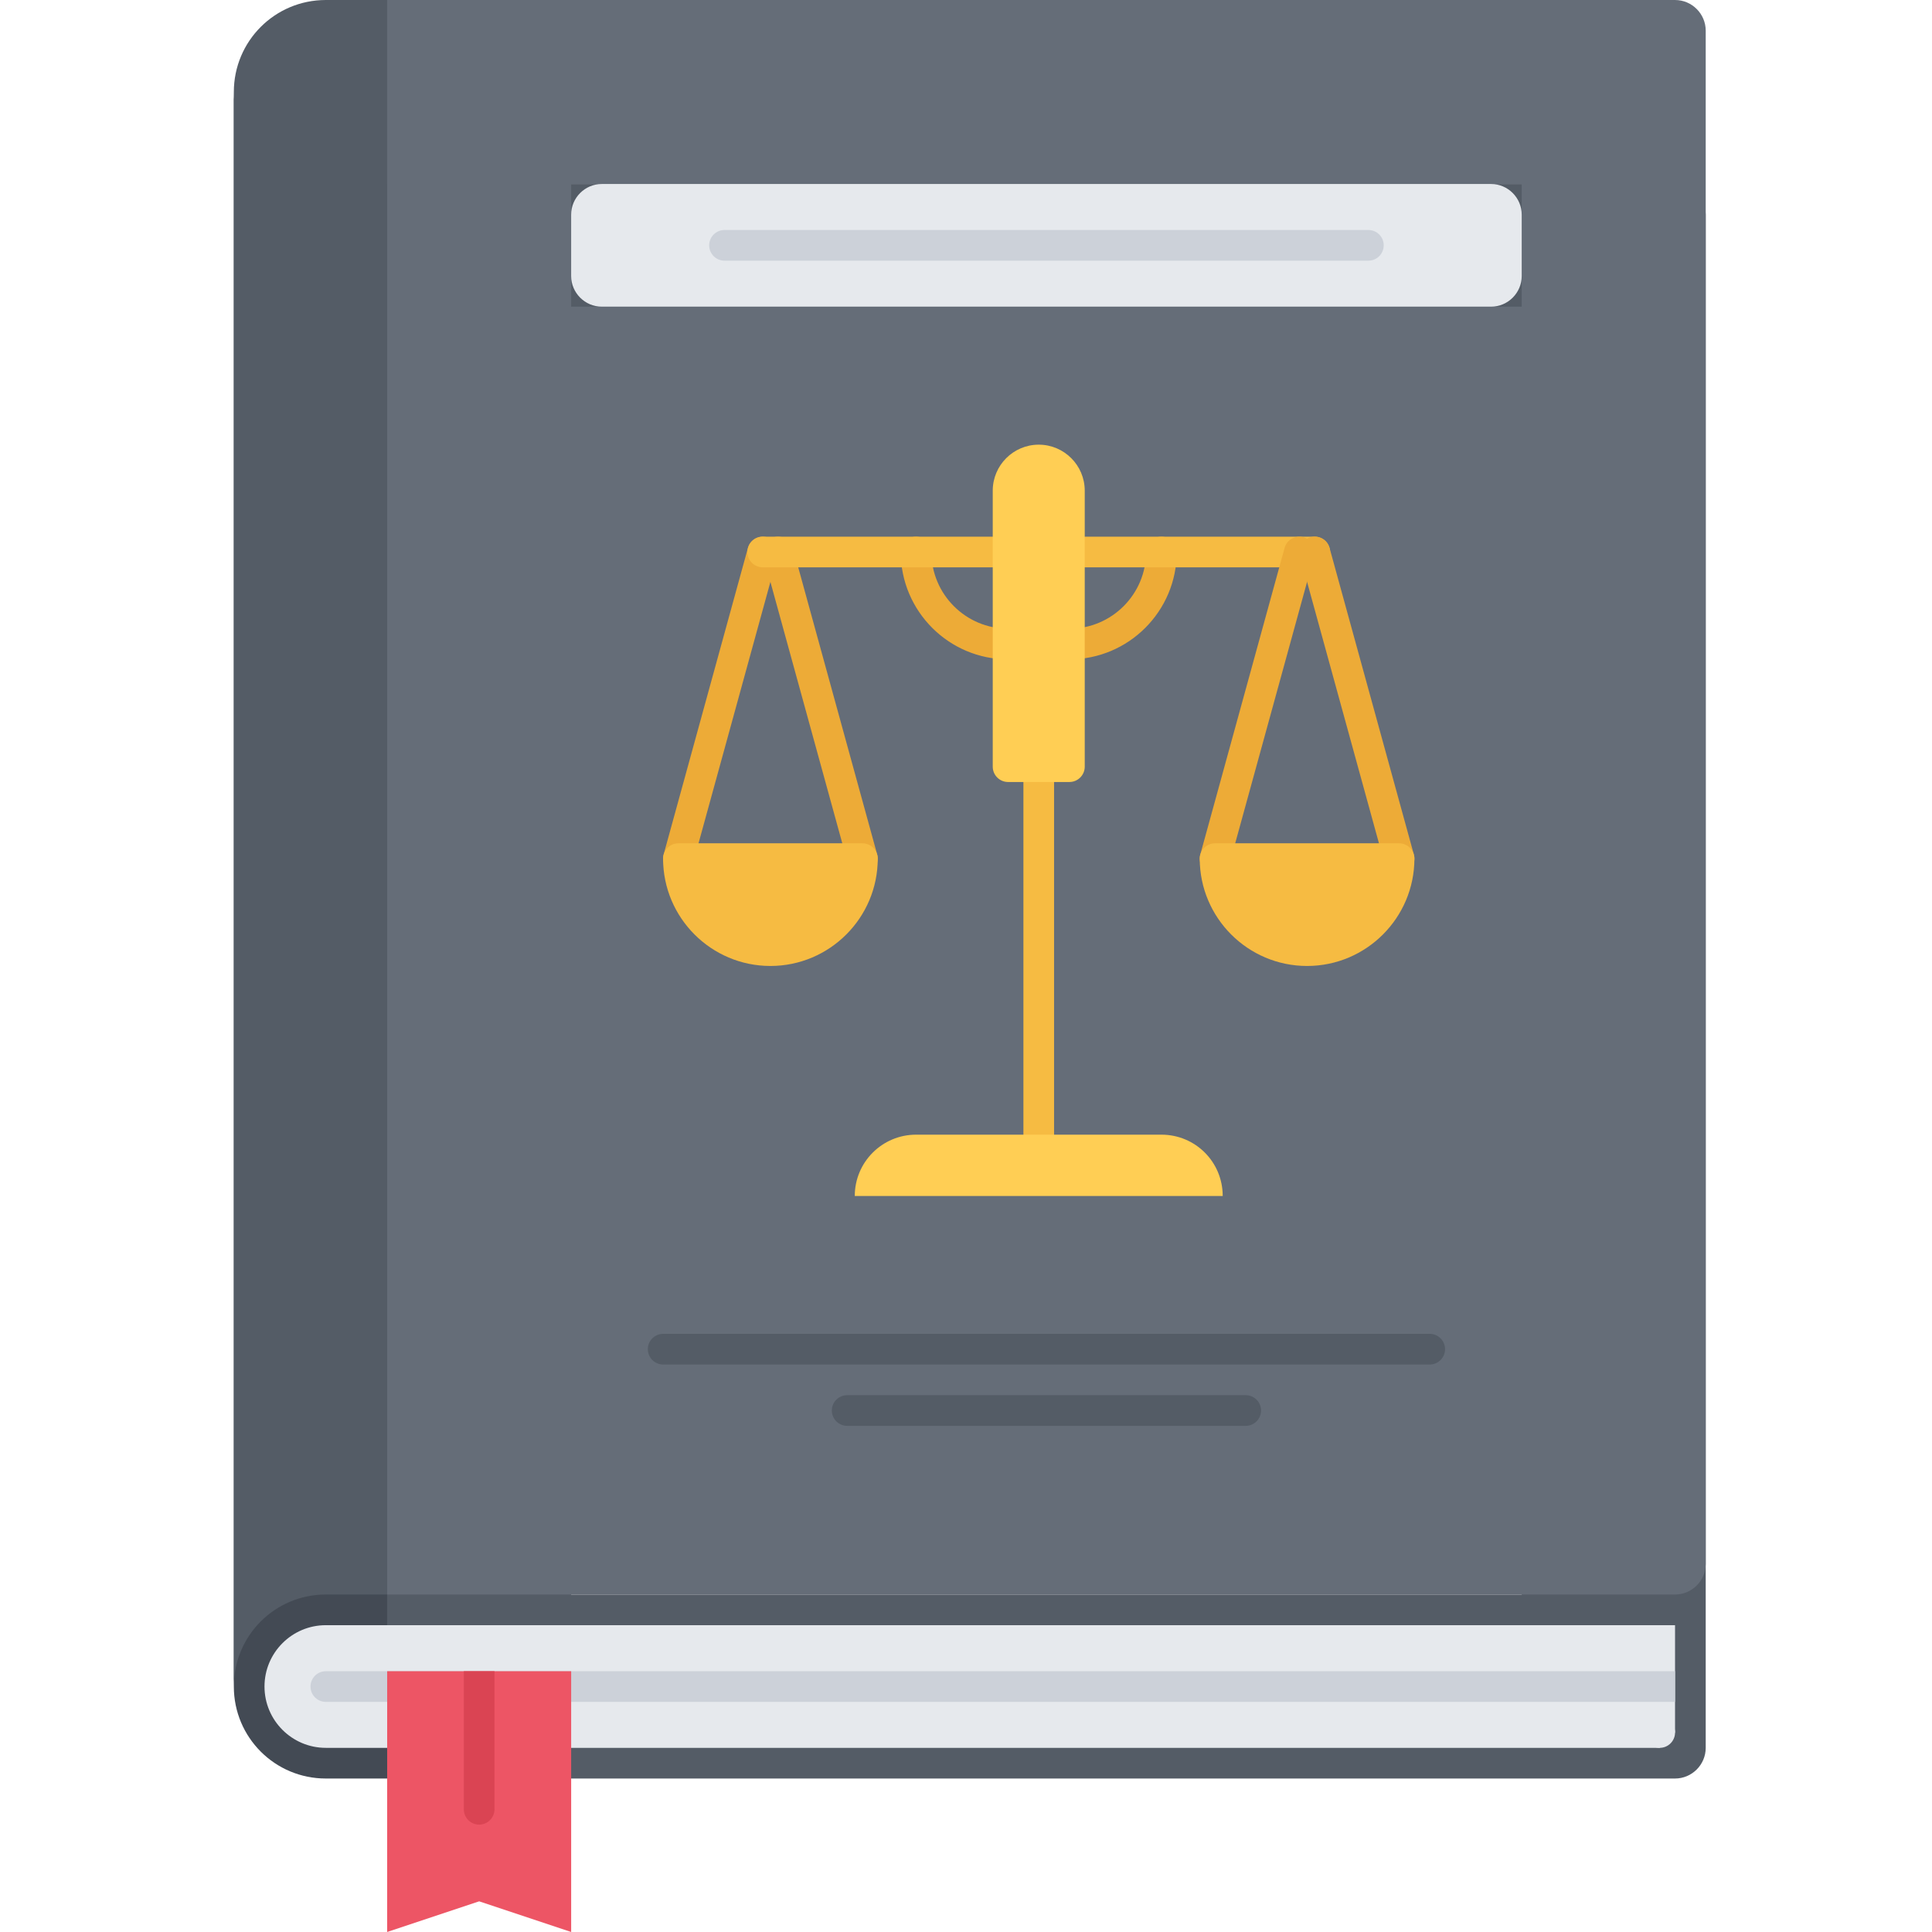 <svg height="504pt" viewBox="-60 0 503 504" width="504pt" xmlns="http://www.w3.org/2000/svg"><path d="m376.469 463.961h-335.969v-415.961h335.969c4.406 0 8 3.594 8 8v399.961c0 4.391-3.594 8-8 8zm-287.969-80v32h247.969v-32zm183.969-143.32v-64.641h-119.969v64.641c-27.199 3.832-48 27.113-48 55.359 0 30.953 25.031 15.961 56 15.961l15.281.23c7.359 11.129 21.672 23.77 48.719 23.77 28.473 0 18.855-14.082 25.887-25.527l14.082 1.527c30.969 0 56 14.992 56-15.961 0-28.246-20.801-51.527-48-55.359zm0 0" fill="#545c66"/><path d="m40.5 72v-24h-16c-13.281 0-24-10.719-24-24v415.961c0 13.277 10.719 24 24 24h16zm0 0" fill="#434a54"/><path d="m24.5 455.961h347.969l4-3.992v-28.008h-351.969c-8.832 0-16 7.176-16 16 0 8.824 7.168 16 16 16zm0 0" fill="#e6e9ed"/><path d="m384.469 8v399.961c0 4.406-3.594 8-8 8h-335.969v-415.961h335.969c4.406 0 8 3.609 8 8zm-48 72v-32h-247.969v32zm0 0" fill="#656d78"/><path d="m328.469 48c4.406 0 8 3.602 8 8v16c0 4.398-3.594 8-8 8h-231.969c-4.406 0-8-3.602-8-8v-16c0-4.398 3.594-8 8-8zm0 0" fill="#e6e9ed"/><path d="m40.5 391.961v24h-16c-13.281 0-24 10.719-24 24v-415.961c0-13.281 10.719-24 24-24h16zm0 0" fill="#545c66"/><path d="m24.5 435.969c-2.215 0-4 1.793-4 4s1.785 4 4 4h351.969v-8zm0 0" fill="#ccd1d9"/><path d="m296.469 68h-167.969c-2.215 0-4-1.793-4-4s1.785-4 4-4h167.969c2.215 0 4 1.793 4 4s-1.785 4-4 4zm0 0" fill="#ccd1d9"/><path d="m312.469 355.961h-199.969c-2.215 0-4-1.793-4-4 0-2.207 1.785-4 4-4h199.969c2.215 0 4 1.793 4 4 0 2.207-1.785 4-4 4zm0 0" fill="#545c66"/><path d="m264.469 371.961h-103.969c-2.215 0-4-1.793-4-4 0-2.207 1.785-4 4-4h103.969c2.215 0 4 1.793 4 4 0 2.207-1.785 4-4 4zm0 0" fill="#545c66"/><path d="m376.469 451.961c0 2.207-1.793 4-4 4-2.211 0-4-1.793-4-4 0-2.211 1.789-4 4-4 2.207 0 4 1.789 4 4zm0 0" fill="#e6e9ed"/><path d="m88.5 440v64l-24-8-24 8v-68.031h48zm0 0" fill="#ed5565"/><path d="m60.5 435.969v36.023c0 2.207 1.785 4 4 4 2.199 0 4-1.793 4-4v-36.023zm0 0" fill="#da4453"/><g fill="#edab37"><path d="m116.477 228c-.352 0-.703-.047-1.066-.145-2.125-.582-3.383-2.793-2.797-4.918l22-80.008c.59-2.137 2.758-3.371 4.918-2.801 2.129.582 3.383 2.793 2.801 4.918l-22 80.008c-.488 1.777-2.098 2.945-3.855 2.945zm0 0"/><path d="m164.477 228c-1.762 0-3.367-1.168-3.855-2.938l-22-80.008c-.586-2.133.672-4.336 2.801-4.918 2.156-.562 4.336.672 4.918 2.801l22 80.008c.586 2.133-.672 4.336-2.801 4.918-.359.09-.711.137-1.062.137zm0 0"/><path d="m202.477 172c-15.441 0-28-12.559-28-28 0-2.207 1.793-4 4-4 2.207 0 4 1.793 4 4 0 11.031 8.969 20 20 20 2.207 0 4 1.793 4 4s-1.793 4-4 4zm0 0"/><path d="m218.477 172c-2.207 0-4-1.793-4-4s1.793-4 4-4c11.031 0 20-8.969 20-20 0-2.207 1.793-4 4-4 2.207 0 4 1.793 4 4 0 15.441-12.562 28-28 28zm0 0"/></g><path d="m164.477 219.992h-48c-2.207 0-4 1.793-4 4 0 15.441 12.559 28 28 28 15.438 0 28-12.559 28-28 0-2.207-1.793-4-4-4zm0 0" fill="#f6bb42"/><path d="m282.477 148h-144c-2.207 0-4-1.793-4-4s1.793-4 4-4h144c2.207 0 4 1.793 4 4s-1.793 4-4 4zm0 0" fill="#f6bb42"/><path d="m304.477 228c.352 0 .703-.047 1.062-.145 2.129-.582 3.387-2.793 2.801-4.918l-22-80.008c-.594-2.137-2.762-3.371-4.918-2.801-2.129.582-3.387 2.793-2.801 4.918l22 80.008c.488 1.777 2.094 2.945 3.855 2.945zm0 0" fill="#edab37"/><path d="m256.477 228c1.758 0 3.367-1.168 3.855-2.938l22-80.008c.582-2.133-.672-4.336-2.801-4.918-2.16-.562-4.336.672-4.918 2.801l-22 80.008c-.586 2.133.672 4.336 2.797 4.918.363.09.715.137 1.066.137zm0 0" fill="#edab37"/><path d="m256.477 219.992h48c2.207 0 4 1.793 4 4 0 15.441-12.562 28-28 28-15.441 0-28-12.559-28-28 0-2.207 1.793-4 4-4zm0 0" fill="#f6bb42"/><path d="m210.477 300c-2.207 0-4-1.793-4-4v-96.008c0-2.207 1.793-4 4-4 2.207 0 4 1.793 4 4v96.008c0 2.207-1.793 4-4 4zm0 0" fill="#f6bb42"/><path d="m210.477 116c-6.617 0-12 5.383-12 12v72c0 2.207 1.793 4 4 4h16c2.207 0 4-1.793 4-4v-72c0-6.617-5.383-12-12-12zm0 0" fill="#ffce54"/><path d="m178.484 296h63.984c8.879 0 16 7.121 16 16h-95.984c0-8.879 7.199-16 16-16zm0 0" fill="#ffce54"/></svg>
